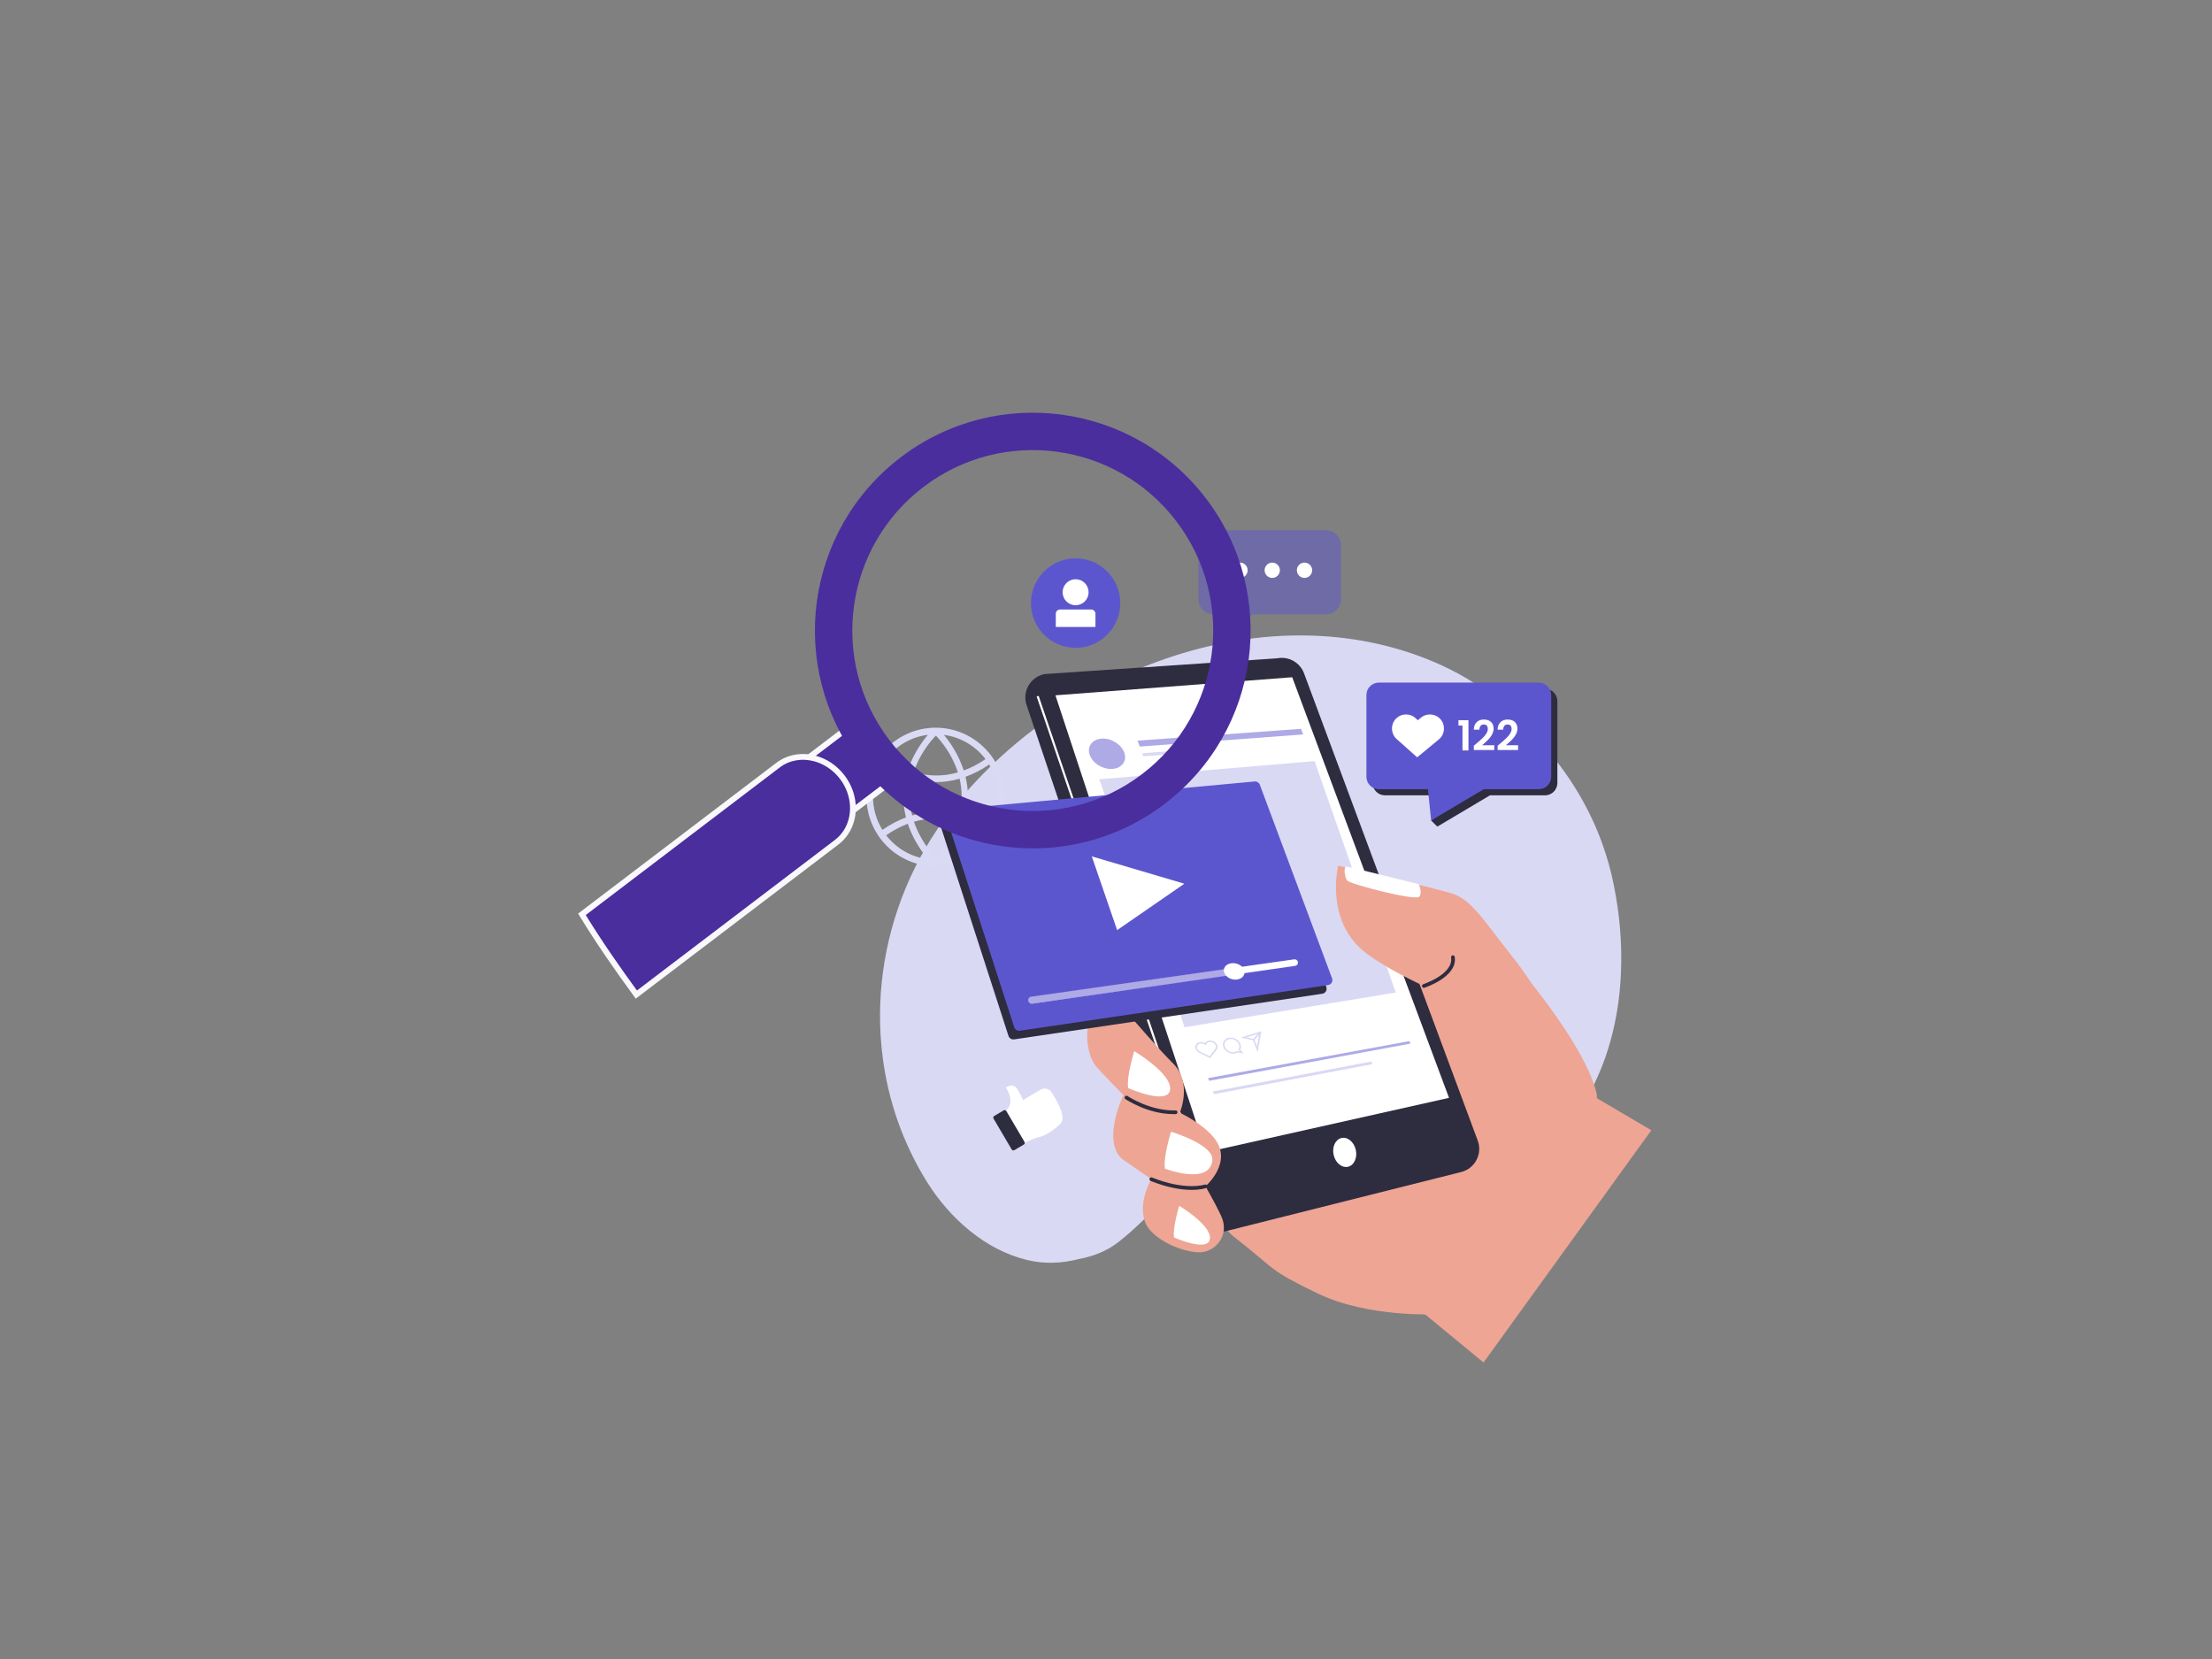 <svg xmlns="http://www.w3.org/2000/svg" xmlns:xlink="http://www.w3.org/1999/xlink" width="800" zoomAndPan="magnify" viewBox="0 0 600 450" height="600" preserveAspectRatio="xMidYMid meet" version="1.2"><rect x="0" y="0" width="600" height="450" fill="#808080" stroke="none"/><defs><clipPath id="1c74137f87"><path d="M 382 292 L 447.953 292 L 447.953 369.547 L 382 369.547 Z M 382 292 "/></clipPath><clipPath id="c1790092d0"><path d="M 325 143.797 L 364 143.797 L 364 173 L 325 173 Z M 325 143.797 "/></clipPath><clipPath id="0855fc2a78"><path d="M 197 194 L 246 194 L 246 237 L 197 237 Z M 197 194 "/></clipPath><clipPath id="bbb89454f1"><path d="M 202.051 80.746 L 362.035 124.078 L 312.039 308.676 L 152.055 265.348 Z M 202.051 80.746 "/></clipPath><clipPath id="f1f11eb128"><path d="M 202.051 80.746 L 362.035 124.078 L 312.039 308.676 L 152.055 265.348 Z M 202.051 80.746 "/></clipPath><clipPath id="8c1def6fdf"><path d="M 196 193 L 247 193 L 247 238 L 196 238 Z M 196 193 "/></clipPath><clipPath id="e1ad5811a9"><path d="M 202.051 80.746 L 362.035 124.078 L 312.039 308.676 L 152.055 265.348 Z M 202.051 80.746 "/></clipPath><clipPath id="c892888c93"><path d="M 202.051 80.746 L 362.035 124.078 L 312.039 308.676 L 152.055 265.348 Z M 202.051 80.746 "/></clipPath><clipPath id="5e5d0ed18a"><path d="M 157 205 L 232 205 L 232 270 L 157 270 Z M 157 205 "/></clipPath><clipPath id="1079d2e247"><path d="M 202.051 80.746 L 362.035 124.078 L 312.039 308.676 L 152.055 265.348 Z M 202.051 80.746 "/></clipPath><clipPath id="11b3ad6807"><path d="M 202.051 80.746 L 362.035 124.078 L 312.039 308.676 L 152.055 265.348 Z M 202.051 80.746 "/></clipPath><clipPath id="ad0fcc4170"><path d="M 156 204 L 233 204 L 233 271 L 156 271 Z M 156 204 "/></clipPath><clipPath id="daa8b5cab0"><path d="M 202.051 80.746 L 362.035 124.078 L 312.039 308.676 L 152.055 265.348 Z M 202.051 80.746 "/></clipPath><clipPath id="c88e2ffad2"><path d="M 202.051 80.746 L 362.035 124.078 L 312.039 308.676 L 152.055 265.348 Z M 202.051 80.746 "/></clipPath><clipPath id="ebea0df562"><path d="M 221 111 L 340 111 L 340 231 L 221 231 Z M 221 111 "/></clipPath><clipPath id="705f7096c6"><path d="M 202.051 80.746 L 362.035 124.078 L 312.039 308.676 L 152.055 265.348 Z M 202.051 80.746 "/></clipPath><clipPath id="bd4910b9ef"><path d="M 202.051 80.746 L 362.035 124.078 L 312.039 308.676 L 152.055 265.348 Z M 202.051 80.746 "/></clipPath></defs><g id="982fe04a4c"><path style=" stroke:none;fill-rule:nonzero;fill:#d9d9f4;fill-opacity:1;" d="M 438.625 274.234 C 438.582 274.5 438.543 274.777 438.488 275.039 C 437.355 281.504 435.434 287.805 432.59 293.723 C 431.668 295.637 430.66 297.52 429.555 299.352 C 426.09 305.047 421.363 310.133 415.812 313.926 C 412.5 316.203 408.887 318.012 405.07 319.23 C 393.359 322.969 383.895 317.371 372.352 315.496 C 364.156 314.172 355.805 313.402 347.496 314.012 C 339.184 314.625 331.02 316.672 323.566 320.457 C 315.004 324.805 310.055 332 302.641 337.438 C 300.289 339.16 296.922 340.727 292.566 341.523 C 290.328 342.105 288.012 342.457 285.668 342.512 C 283.316 342.578 280.922 342.34 278.504 341.746 C 267.199 338.992 257.594 330.453 251.434 320.586 C 244.863 310.035 240.895 298.438 239.402 286.598 C 238.434 279.023 238.477 271.367 239.48 263.805 C 241.586 248.023 247.867 232.727 257.949 219.84 C 287.02 182.66 341.57 160.793 387.004 178.742 C 387.422 178.91 387.84 179.082 388.254 179.262 C 388.516 179.352 388.773 179.465 389.027 179.578 C 390.359 180.141 391.68 180.754 392.977 181.391 C 396.375 183.078 399.641 185 402.727 187.18 C 405.152 188.902 407.461 190.773 409.641 192.789 C 412.156 195.129 414.559 197.539 416.801 200.016 C 418.59 201.961 420.277 203.953 421.867 206.008 C 425.508 210.668 428.648 215.59 431.23 220.863 C 432.484 223.41 433.613 226.039 434.578 228.758 C 435.891 232.352 436.945 236.105 437.734 240.039 C 439.273 247.641 440 255.543 439.703 263.387 C 439.57 267.031 439.219 270.664 438.625 274.234 Z M 438.625 274.234 "/><path style=" stroke:none;fill-rule:nonzero;fill:#dadaf5;fill-opacity:1;" d="M 253.863 197.387 C 243.512 197.355 235.074 205.758 235.039 216.121 C 235.008 226.484 243.398 234.938 253.75 234.973 C 264.094 235.004 272.539 226.598 272.574 216.234 C 272.598 205.879 264.207 197.422 253.863 197.387 Z M 253.859 199.527 C 255.164 200.891 258.219 204.469 259.824 209.512 C 255.832 210.66 251.812 210.629 247.848 209.418 C 249.488 204.406 252.547 200.879 253.859 199.527 Z M 260.176 221.168 C 255.926 219.938 251.641 219.941 247.414 221.18 C 246.484 217.477 246.648 214.086 247.367 211.121 C 249.535 211.781 251.719 212.137 253.91 212.141 C 256.039 212.148 258.168 211.828 260.289 211.219 C 260.977 214.164 261.105 217.516 260.176 221.168 Z M 259.668 222.871 C 258.605 225.988 256.734 229.297 253.75 232.727 C 250.809 229.297 248.957 225.992 247.91 222.887 C 251.809 221.742 255.75 221.734 259.668 222.871 Z M 261.895 210.699 C 264.109 209.906 266.258 208.785 268.309 207.371 C 269.887 209.957 270.801 212.992 270.793 216.234 C 270.781 219.48 269.84 222.508 268.25 225.086 C 266.203 223.652 264.059 222.523 261.84 221.715 C 262.871 217.676 262.68 213.953 261.895 210.699 Z M 267.312 205.906 C 265.422 207.215 263.441 208.246 261.406 208.984 C 260 204.594 257.602 201.219 256.027 199.328 C 260.621 199.934 264.633 202.383 267.312 205.906 Z M 251.688 199.316 C 250.105 201.188 247.707 204.523 246.27 208.867 C 244.312 208.117 242.352 207.062 240.438 205.723 C 243.137 202.27 247.129 199.883 251.688 199.316 Z M 239.41 207.176 C 241.496 208.629 243.625 209.77 245.762 210.574 C 244.934 213.855 244.711 217.633 245.742 221.73 C 243.594 222.523 241.457 223.652 239.352 225.098 C 237.738 222.488 236.793 219.418 236.805 216.125 C 236.82 212.84 237.781 209.781 239.41 207.176 Z M 240.367 226.562 C 242.309 225.227 244.277 224.184 246.242 223.441 C 247.258 226.504 248.988 229.73 251.695 233.059 C 247.098 232.484 243.07 230.062 240.367 226.562 Z M 255.801 233.07 C 258.547 229.734 260.305 226.496 261.336 223.422 C 263.367 224.172 265.375 225.238 267.246 226.551 C 264.52 230.086 260.445 232.523 255.801 233.07 Z M 255.801 233.07 "/><path style=" stroke:none;fill-rule:nonzero;fill:#eea594;fill-opacity:1;" d="M 433.195 297.492 C 433.195 297.492 432.75 286.094 407.266 257 C 392.945 240.645 311.895 248.902 304.027 247.629 C 296.16 246.352 322.609 326.043 334.578 335.371 C 346.547 344.699 343.555 344.145 357.355 350.812 C 371.152 357.484 389.48 356.473 389.48 356.473 Z M 433.195 297.492 "/><path style=" stroke:none;fill-rule:nonzero;fill:#eea594;fill-opacity:1;" d="M 308.723 240.883 C 308.723 240.883 273.559 235.512 273.113 246.137 C 272.664 256.762 289.305 259.297 311.793 263.414 C 334.281 267.535 308.723 240.883 308.723 240.883 Z M 308.723 240.883 "/><path style=" stroke:none;fill-rule:nonzero;fill:#2e2c3f;fill-opacity:1;" d="M 278.531 191.457 L 325.09 329.902 C 326.246 332.984 329.52 334.707 332.711 333.902 L 396.348 317.906 C 400.082 316.965 402.172 312.988 400.828 309.371 L 353.723 182.656 C 352.621 179.691 349.543 177.965 346.449 178.562 L 283.355 182.84 C 279.426 183.602 277.125 187.707 278.531 191.457 Z M 278.531 191.457 "/><path style=" stroke:none;fill-rule:nonzero;fill:#ffffff;fill-opacity:1;" d="M 281.191 188.93 L 281.73 188.742 L 328.461 325.914 L 327.922 326.102 Z M 281.191 188.93 "/><path style=" stroke:none;fill-rule:nonzero;fill:#ffffff;fill-opacity:1;" d="M 367.762 311.91 C 367.875 312.43 367.91 312.945 367.863 313.457 C 367.816 313.969 367.695 314.438 367.492 314.867 C 367.293 315.297 367.031 315.652 366.707 315.93 C 366.383 316.211 366.02 316.395 365.621 316.484 C 365.223 316.574 364.816 316.562 364.402 316.445 C 363.992 316.328 363.602 316.121 363.238 315.816 C 362.875 315.512 362.566 315.141 362.305 314.695 C 362.047 314.25 361.859 313.77 361.746 313.254 C 361.629 312.734 361.598 312.219 361.641 311.707 C 361.688 311.195 361.812 310.723 362.012 310.297 C 362.215 309.867 362.477 309.512 362.801 309.23 C 363.125 308.949 363.488 308.766 363.887 308.676 C 364.285 308.59 364.691 308.602 365.102 308.719 C 365.516 308.836 365.902 309.043 366.266 309.348 C 366.629 309.648 366.941 310.023 367.199 310.469 C 367.457 310.914 367.645 311.395 367.762 311.91 Z M 367.762 311.91 "/><path style=" stroke:none;fill-rule:nonzero;fill:#ffffff;fill-opacity:1;" d="M 286.285 188.605 L 327.152 312.547 L 393.043 297.789 L 350.512 183.699 Z M 286.285 188.605 "/><path style=" stroke:none;fill-rule:nonzero;fill:#d9d9f4;fill-opacity:1;" d="M 378.59 269.219 L 321.312 278.645 L 298.188 211.375 L 356.574 206.449 Z M 378.59 269.219 "/><path style=" stroke:none;fill-rule:nonzero;fill:#5c56ce;fill-opacity:0.5;" d="M 304.945 204.102 C 305.77 206.355 304.367 208.348 301.801 208.559 C 299.215 208.77 296.43 207.09 295.598 204.812 C 294.77 202.531 296.207 200.539 298.797 200.355 C 301.379 200.172 304.121 201.852 304.945 204.102 Z M 304.945 204.102 "/><path style=" stroke:none;fill-rule:nonzero;fill:#5c56ce;fill-opacity:0.5;" d="M 353.477 199.219 L 309.156 202.504 L 308.566 200.895 L 352.91 197.695 Z M 353.477 199.219 "/><path style=" stroke:none;fill-rule:nonzero;fill:#d9d9f4;fill-opacity:1;" d="M 325.289 203.988 L 310.133 205.164 L 309.816 204.32 L 324.988 203.16 Z M 325.289 203.988 "/><path style=" stroke:none;fill-rule:nonzero;fill:#5c56ce;fill-opacity:0.5;" d="M 382.578 283.07 L 327.973 293.172 L 327.703 292.438 L 382.324 282.391 Z M 382.578 283.07 "/><path style=" stroke:none;fill-rule:nonzero;fill:#d9d9f4;fill-opacity:1;" d="M 372.242 288.641 L 329.293 296.801 L 329.023 296.059 L 371.984 287.941 Z M 372.242 288.641 "/><path style=" stroke:none;fill-rule:nonzero;fill:#d9d9f4;fill-opacity:1;" d="M 341.102 285.352 L 339.875 282.164 L 336.566 281.422 L 342.164 279.711 Z M 338.105 281.379 L 340.188 281.844 L 340.945 283.801 L 341.602 280.305 Z M 338.105 281.379 "/><path style=" stroke:none;fill-rule:nonzero;fill:#d9d9f4;fill-opacity:1;" d="M 340.207 282.141 L 339.859 281.867 L 341.711 279.871 L 342.055 280.148 Z M 340.207 282.141 "/><path style=" stroke:none;fill-rule:nonzero;fill:#d9d9f4;fill-opacity:1;" d="M 337.328 285.773 L 335.723 285.465 C 335.488 285.605 335.23 285.703 334.945 285.758 C 333.664 285.984 332.266 285.207 331.836 284.02 C 331.402 282.836 332.094 281.695 333.379 281.473 C 334.656 281.258 336.043 282.035 336.477 283.211 C 336.66 283.719 336.645 284.238 336.434 284.688 Z M 335.57 285.051 L 336.34 285.195 L 335.914 284.684 L 335.973 284.578 C 336.191 284.191 336.223 283.73 336.055 283.281 C 335.699 282.316 334.562 281.676 333.516 281.855 C 332.461 282.035 331.895 282.977 332.25 283.941 C 332.605 284.914 333.75 285.555 334.805 285.367 C 335.062 285.324 335.301 285.227 335.5 285.094 Z M 335.57 285.051 "/><path style=" stroke:none;fill-rule:nonzero;fill:#d9d9f4;fill-opacity:1;" d="M 328.254 287.012 L 325.301 285.555 C 324.398 285.109 323.984 284.137 324.367 283.395 C 324.555 283.035 324.902 282.785 325.34 282.684 C 325.77 282.582 326.262 282.645 326.691 282.859 L 326.855 282.941 L 326.988 282.77 C 327.238 282.449 327.625 282.25 328.09 282.219 C 328.551 282.18 329.02 282.309 329.418 282.574 C 330.238 283.125 330.492 284.109 329.98 284.773 Z M 325.574 283.051 C 325.547 283.055 325.527 283.062 325.504 283.066 C 325.176 283.141 324.918 283.332 324.777 283.602 C 324.484 284.16 324.797 284.883 325.473 285.211 L 328.074 286.5 L 329.602 284.527 C 329.984 284.035 329.797 283.293 329.18 282.883 C 328.883 282.684 328.527 282.586 328.188 282.613 C 327.848 282.641 327.555 282.785 327.367 283.027 L 327.031 283.461 L 326.52 283.207 C 326.219 283.051 325.887 283 325.574 283.051 Z M 325.574 283.051 "/><path style=" stroke:none;fill-rule:nonzero;fill:#eea594;fill-opacity:1;" d="M 408.781 324.578 C 399.141 312.145 393.766 283.629 392.555 278.426 C 391.352 273.215 386.211 267.441 386.211 267.441 C 386.211 267.441 375.078 262.414 369.617 257.77 C 359.418 249.09 362.977 234.832 362.977 234.832 C 362.977 234.832 382.641 239.246 393.27 242.195 C 399.145 243.828 401.691 248.77 410.883 260.34 C 420.07 271.91 435.277 301.949 435.277 301.949 Z M 408.781 324.578 "/><g clip-rule="nonzero" clip-path="url(#1c74137f87)"><path style=" stroke:none;fill-rule:nonzero;fill:#eea594;fill-opacity:1;" d="M 424.734 292.926 L 447.922 306.578 L 402.414 369.578 L 382.285 353.008 Z M 424.734 292.926 "/></g><path style=" stroke:none;fill-rule:nonzero;fill:#ffffff;fill-opacity:1;" d="M 384.805 239.828 C 384.805 239.828 385.902 241.938 384.984 243.207 C 384.066 244.477 366.242 239.824 365.453 238.867 C 364.672 237.91 364.391 235.047 365.246 235.078 C 366.086 235.117 384.805 239.828 384.805 239.828 Z M 384.805 239.828 "/><path style=" stroke:none;fill-rule:nonzero;fill:#2e2c3f;fill-opacity:1;" d="M 386.215 267.945 C 386.004 267.945 385.809 267.809 385.738 267.598 C 385.652 267.332 385.801 267.055 386.059 266.965 C 386.141 266.938 394.293 264.227 393.602 259.707 C 393.559 259.434 393.75 259.18 394.023 259.137 C 394.297 259.094 394.551 259.281 394.594 259.559 C 395.414 264.918 386.742 267.797 386.371 267.922 C 386.316 267.938 386.262 267.945 386.215 267.945 Z M 386.215 267.945 "/><path style=" stroke:none;fill-rule:nonzero;fill:#eea594;fill-opacity:1;" d="M 326.953 321.797 C 326.953 321.797 329.082 325.262 331.238 329.832 C 333.391 334.406 330.539 338.707 326.586 339.566 C 322.629 340.426 312.289 336.68 310.5 331.195 C 308.707 325.715 312.297 319.855 312.297 319.855 L 304.223 314.258 C 298.852 309.113 304.734 297.039 304.734 297.039 C 304.734 297.039 300.012 292.266 297.516 289.5 C 295.016 286.73 294.027 280.336 295.805 276.059 C 298.113 270.484 303.656 266.246 303.656 266.246 L 307.207 276.359 C 307.207 276.359 314.469 284.77 318.176 288.434 C 323.508 293.707 320.016 301.832 320.016 301.832 C 320.016 301.832 326.062 304.605 329.316 308.641 C 334.648 315.273 326.953 321.797 326.953 321.797 Z M 326.953 321.797 "/><path style=" stroke:none;fill-rule:nonzero;fill:#2e2c3f;fill-opacity:1;" d="M 318.285 302.203 C 311.383 302.203 305.527 298.297 305.273 298.129 C 305.047 297.973 304.984 297.664 305.141 297.434 C 305.297 297.199 305.605 297.141 305.836 297.297 C 305.895 297.34 312.035 301.422 318.875 301.195 C 319.164 301.184 319.379 301.398 319.391 301.68 C 319.402 301.957 319.188 302.188 318.91 302.199 C 318.699 302.199 318.496 302.203 318.285 302.203 Z M 318.285 302.203 "/><path style=" stroke:none;fill-rule:nonzero;fill:#2e2c3f;fill-opacity:1;" d="M 323.25 322.754 C 320.703 322.754 316.945 322.266 312.102 320.324 C 311.844 320.223 311.719 319.93 311.82 319.672 C 311.922 319.414 312.215 319.289 312.473 319.391 C 321.555 323.035 326.73 321.336 326.785 321.32 C 327.043 321.23 327.328 321.367 327.422 321.633 C 327.512 321.895 327.371 322.18 327.113 322.273 C 327.004 322.309 325.684 322.754 323.25 322.754 Z M 323.25 322.754 "/><path style=" stroke:none;fill-rule:nonzero;fill:#ffffff;fill-opacity:1;" d="M 306.008 295.137 C 305.508 291.891 307.664 285.125 307.664 285.125 C 307.664 285.125 317.887 291.191 317.383 295.562 C 316.887 299.941 306.008 295.137 306.008 295.137 Z M 306.008 295.137 "/><path style=" stroke:none;fill-rule:nonzero;fill:#ffffff;fill-opacity:1;" d="M 318.453 335.66 C 318.027 332.887 319.871 327.094 319.871 327.094 C 319.871 327.094 328.621 332.281 328.191 336.027 C 327.762 339.773 318.453 335.66 318.453 335.66 Z M 318.453 335.66 "/><path style=" stroke:none;fill-rule:nonzero;fill:#ffffff;fill-opacity:1;" d="M 315.984 316.996 C 315.484 313.754 317.645 306.988 317.645 306.988 C 317.645 306.988 329.406 310.457 328.848 314.824 C 327.973 321.602 315.984 316.996 315.984 316.996 Z M 315.984 316.996 "/><path style=" stroke:none;fill-rule:nonzero;fill:#2e2c3f;fill-opacity:1;" d="M 375.676 186.832 L 419.066 186.832 C 420.93 186.832 422.434 188.34 422.434 190.203 L 422.434 212.363 C 422.434 214.227 420.93 215.734 419.066 215.734 L 404.148 215.734 L 389.863 224.223 L 388.992 215.734 L 375.676 215.734 C 373.812 215.734 372.309 214.227 372.309 212.363 L 372.309 190.203 C 372.309 188.34 373.812 186.832 375.676 186.832 Z M 375.676 186.832 "/><path style=" stroke:none;fill-rule:nonzero;fill:#2e2c3f;fill-opacity:1;" d="M 388.184 222.547 L 389.859 224.223 L 390.414 220.887 Z M 388.184 222.547 "/><path style=" stroke:none;fill-rule:nonzero;fill:#5c56ce;fill-opacity:1;" d="M 374.004 185.156 L 417.395 185.156 C 419.258 185.156 420.762 186.664 420.762 188.531 L 420.762 210.688 C 420.762 212.555 419.258 214.062 417.395 214.062 L 402.473 214.062 L 388.191 222.547 L 387.32 214.062 L 374.004 214.062 C 372.141 214.062 370.637 212.555 370.637 210.688 L 370.637 188.531 C 370.637 186.664 372.141 185.156 374.004 185.156 Z M 374.004 185.156 "/><path style=" stroke:none;fill-rule:nonzero;fill:#ffffff;fill-opacity:1;" d="M 384.402 205.426 L 378.844 200.461 C 377.27 199.059 377.133 196.641 378.531 195.07 C 379.934 193.492 382.348 193.355 383.918 194.754 L 384.59 195.359 L 385.438 194.664 C 387.062 193.324 389.469 193.555 390.809 195.184 C 392.145 196.809 391.914 199.219 390.289 200.559 Z M 384.402 205.426 "/><path style=" stroke:none;fill-rule:nonzero;fill:#ffffff;fill-opacity:1;" d="M 396.695 196.805 L 395.605 196.805 L 395.605 195.352 L 398.312 195.352 L 398.312 203.555 L 396.695 203.555 Z M 396.695 196.805 "/><path style=" stroke:none;fill-rule:nonzero;fill:#ffffff;fill-opacity:1;" d="M 399.77 202.273 C 401.629 200.695 403.57 199.246 403.57 197.738 C 403.57 197.008 403.246 196.512 402.469 196.512 C 401.715 196.512 401.297 197.051 401.285 197.918 L 399.762 197.918 C 399.812 196.035 401.016 195.172 402.492 195.172 C 404.254 195.172 405.145 196.219 405.145 197.648 C 405.145 199.551 403.312 201.035 402.012 202.137 L 405.324 202.137 L 405.324 203.445 L 399.77 203.445 Z M 399.77 202.273 "/><path style=" stroke:none;fill-rule:nonzero;fill:#ffffff;fill-opacity:1;" d="M 406.227 202.273 C 408.082 200.695 410.023 199.246 410.023 197.738 C 410.023 197.008 409.699 196.512 408.922 196.512 C 408.168 196.512 407.754 197.051 407.742 197.918 L 406.215 197.918 C 406.27 196.035 407.473 195.172 408.945 195.172 C 410.711 195.172 411.598 196.219 411.598 197.648 C 411.598 199.551 409.766 201.035 408.465 202.137 L 411.777 202.137 L 411.777 203.445 L 406.227 203.445 Z M 406.227 202.273 "/><path style=" stroke:none;fill-rule:nonzero;fill:#ffffff;fill-opacity:1;" d="M 272.723 301.336 C 272.723 301.336 275.695 299.527 272.844 295.012 C 272.844 295.012 274.703 293.617 275.777 295.199 C 276.855 296.785 277.492 298.371 277.492 298.371 L 282.242 295.574 C 283.25 294.977 284.547 295.277 285.195 296.254 C 286.82 298.719 289.328 303.156 287.617 304.84 C 285.188 307.234 282.637 308.285 281.957 308.395 C 281.281 308.496 278.871 309.461 277.832 310.074 Z M 272.723 301.336 "/><path style=" stroke:none;fill-rule:nonzero;fill:#2e2c3f;fill-opacity:1;" d="M 277.711 310.457 L 275.137 311.977 C 274.887 312.121 274.57 312.039 274.422 311.793 L 269.496 303.414 C 269.352 303.168 269.43 302.848 269.68 302.703 L 272.254 301.184 C 272.504 301.035 272.82 301.117 272.965 301.367 L 277.895 309.742 C 278.039 309.996 277.957 310.312 277.711 310.457 Z M 277.711 310.457 "/><path style=" stroke:none;fill-rule:nonzero;fill:#2e2c3f;fill-opacity:1;" d="M 358.672 269.551 L 275.059 281.934 C 274.395 282.027 273.758 281.633 273.551 280.996 L 255.023 223.707 C 254.754 222.871 255.324 221.996 256.203 221.914 L 338.75 214.316 C 339.363 214.254 339.945 214.621 340.164 215.199 L 359.758 267.703 C 360.062 268.527 359.539 269.422 358.672 269.551 Z M 358.672 269.551 "/><path style=" stroke:none;fill-rule:nonzero;fill:#5c56ce;fill-opacity:1;" d="M 360.23 267.203 L 276.621 279.586 C 275.957 279.684 275.32 279.289 275.109 278.652 L 256.582 221.367 C 256.312 220.531 256.887 219.656 257.766 219.574 L 340.309 211.977 C 340.922 211.914 341.504 212.281 341.723 212.859 L 361.316 265.359 C 361.625 266.184 361.102 267.078 360.23 267.203 Z M 360.23 267.203 "/><path style=" stroke:none;fill-rule:nonzero;fill:#ffffff;fill-opacity:1;" d="M 321.258 239.707 L 296.145 232.289 L 303.02 252.293 Z M 321.258 239.707 "/><path style=" stroke:none;fill-rule:nonzero;fill:#ffffff;fill-opacity:1;" d="M 351.285 261.988 L 279.996 272.242 C 279.566 272.305 279.145 272.051 279.012 271.648 L 278.969 271.516 C 278.789 270.988 279.141 270.426 279.699 270.352 L 351.023 260.223 C 351.453 260.16 351.863 260.398 352.012 260.793 C 352.219 261.32 351.867 261.906 351.285 261.988 Z M 351.285 261.988 "/><path style=" stroke:none;fill-rule:nonzero;fill:#5c56ce;fill-opacity:0.5;" d="M 333.723 264.641 L 280.062 272.254 C 279.586 272.324 279.129 272.035 278.977 271.578 L 278.945 271.484 C 278.75 270.895 279.141 270.27 279.754 270.184 L 333.449 262.664 C 333.914 262.598 334.367 262.871 334.523 263.312 C 334.734 263.914 334.352 264.555 333.723 264.641 Z M 333.723 264.641 "/><path style=" stroke:none;fill-rule:nonzero;fill:#ffffff;fill-opacity:1;" d="M 337.465 263.102 C 337.902 264.316 337.055 265.477 335.57 265.691 C 334.082 265.902 332.512 265.086 332.074 263.863 C 331.637 262.645 332.492 261.484 333.984 261.281 C 335.473 261.07 337.027 261.887 337.465 263.102 Z M 337.465 263.102 "/><path style=" stroke:none;fill-rule:nonzero;fill:#5c56ce;fill-opacity:1;" d="M 303.875 163.586 C 303.875 164.383 303.801 165.172 303.645 165.957 C 303.488 166.738 303.258 167.496 302.953 168.234 C 302.648 168.969 302.277 169.668 301.836 170.332 C 301.391 170.992 300.891 171.605 300.328 172.172 C 299.766 172.734 299.152 173.238 298.488 173.68 C 297.828 174.125 297.129 174.496 296.395 174.801 C 295.66 175.105 294.902 175.336 294.121 175.492 C 293.34 175.648 292.551 175.727 291.758 175.727 C 290.961 175.727 290.172 175.648 289.391 175.492 C 288.613 175.336 287.852 175.105 287.117 174.801 C 286.383 174.496 285.684 174.125 285.023 173.68 C 284.359 173.238 283.75 172.734 283.188 172.172 C 282.625 171.605 282.121 170.992 281.68 170.332 C 281.238 169.668 280.863 168.969 280.559 168.234 C 280.254 167.496 280.023 166.738 279.867 165.957 C 279.715 165.172 279.637 164.383 279.637 163.586 C 279.637 162.789 279.715 162 279.867 161.219 C 280.023 160.438 280.254 159.68 280.559 158.941 C 280.863 158.207 281.238 157.508 281.68 156.844 C 282.121 156.18 282.625 155.566 283.188 155.004 C 283.75 154.441 284.359 153.938 285.023 153.496 C 285.684 153.051 286.383 152.676 287.117 152.371 C 287.852 152.066 288.613 151.836 289.391 151.684 C 290.172 151.527 290.961 151.449 291.758 151.449 C 292.551 151.449 293.34 151.527 294.121 151.684 C 294.902 151.836 295.66 152.066 296.395 152.371 C 297.129 152.676 297.828 153.051 298.488 153.496 C 299.152 153.938 299.766 154.441 300.328 155.004 C 300.891 155.566 301.391 156.18 301.836 156.844 C 302.277 157.508 302.648 158.207 302.953 158.941 C 303.258 159.68 303.488 160.438 303.645 161.219 C 303.801 162 303.875 162.789 303.875 163.586 Z M 303.875 163.586 "/><path style=" stroke:none;fill-rule:nonzero;fill:#ffffff;fill-opacity:1;" d="M 295.281 160.641 C 295.281 161.109 295.191 161.559 295.012 161.992 C 294.832 162.426 294.578 162.805 294.25 163.137 C 293.918 163.469 293.535 163.723 293.105 163.902 C 292.672 164.082 292.223 164.172 291.758 164.172 C 291.289 164.172 290.84 164.082 290.406 163.902 C 289.977 163.723 289.594 163.469 289.266 163.137 C 288.934 162.805 288.68 162.426 288.5 161.992 C 288.32 161.559 288.234 161.109 288.234 160.641 C 288.234 160.172 288.32 159.723 288.5 159.293 C 288.68 158.859 288.934 158.477 289.266 158.145 C 289.594 157.816 289.977 157.559 290.406 157.383 C 290.84 157.203 291.289 157.113 291.758 157.113 C 292.223 157.113 292.672 157.203 293.105 157.383 C 293.535 157.559 293.918 157.816 294.25 158.145 C 294.578 158.477 294.832 158.859 295.012 159.293 C 295.191 159.723 295.281 160.172 295.281 160.641 Z M 295.281 160.641 "/><path style=" stroke:none;fill-rule:nonzero;fill:#ffffff;fill-opacity:1;" d="M 297.133 170.066 L 286.383 170.066 L 286.383 166.469 C 286.383 165.84 286.891 165.332 287.516 165.332 L 296.004 165.332 C 296.629 165.332 297.137 165.84 297.137 166.469 L 297.137 170.066 Z M 297.133 170.066 "/><g clip-rule="nonzero" clip-path="url(#c1790092d0)"><path style=" stroke:none;fill-rule:nonzero;fill:#5c56ce;fill-opacity:0.5;" d="M 329.188 143.816 L 359.621 143.816 C 361.895 143.816 363.734 145.66 363.734 147.938 L 363.734 162.512 C 363.734 164.785 361.895 166.629 359.621 166.629 L 339.801 166.629 L 332.605 172.547 L 332.605 166.637 L 329.188 166.637 C 326.914 166.637 325.074 164.793 325.074 162.516 L 325.074 147.938 C 325.074 145.66 326.914 143.816 329.188 143.816 Z M 329.188 143.816 "/></g><path style=" stroke:none;fill-rule:nonzero;fill:#ffffff;fill-opacity:1;" d="M 355.914 154.68 C 355.914 154.957 355.863 155.219 355.758 155.477 C 355.652 155.73 355.5 155.953 355.309 156.148 C 355.113 156.344 354.891 156.492 354.637 156.598 C 354.383 156.703 354.117 156.754 353.844 156.758 C 353.566 156.754 353.305 156.703 353.051 156.598 C 352.797 156.492 352.57 156.344 352.375 156.148 C 352.184 155.953 352.031 155.73 351.926 155.477 C 351.824 155.219 351.77 154.957 351.77 154.68 C 351.77 154.406 351.824 154.141 351.926 153.887 C 352.031 153.633 352.184 153.406 352.375 153.215 C 352.57 153.02 352.797 152.867 353.051 152.762 C 353.305 152.656 353.566 152.605 353.844 152.605 C 354.117 152.605 354.383 152.656 354.637 152.762 C 354.891 152.867 355.113 153.02 355.309 153.215 C 355.5 153.406 355.652 153.633 355.758 153.887 C 355.863 154.141 355.914 154.406 355.914 154.68 Z M 355.914 154.68 "/><path style=" stroke:none;fill-rule:nonzero;fill:#ffffff;fill-opacity:1;" d="M 347.168 154.68 C 347.168 154.957 347.113 155.219 347.008 155.477 C 346.902 155.73 346.754 155.953 346.559 156.148 C 346.367 156.344 346.141 156.492 345.887 156.598 C 345.633 156.703 345.371 156.754 345.094 156.758 C 344.82 156.754 344.555 156.703 344.301 156.598 C 344.047 156.492 343.824 156.344 343.629 156.148 C 343.434 155.953 343.285 155.73 343.18 155.477 C 343.074 155.219 343.023 154.957 343.023 154.68 C 343.023 154.406 343.074 154.141 343.18 153.887 C 343.285 153.633 343.434 153.406 343.629 153.215 C 343.824 153.02 344.047 152.867 344.301 152.762 C 344.555 152.656 344.82 152.605 345.094 152.605 C 345.371 152.605 345.633 152.656 345.887 152.762 C 346.141 152.867 346.367 153.02 346.559 153.215 C 346.754 153.406 346.902 153.633 347.008 153.887 C 347.113 154.141 347.168 154.406 347.168 154.68 Z M 347.168 154.68 "/><path style=" stroke:none;fill-rule:nonzero;fill:#ffffff;fill-opacity:1;" d="M 338.426 154.68 C 338.426 154.957 338.371 155.219 338.266 155.477 C 338.16 155.73 338.012 155.953 337.816 156.148 C 337.625 156.344 337.398 156.492 337.145 156.598 C 336.891 156.703 336.629 156.754 336.352 156.758 C 336.078 156.754 335.812 156.703 335.559 156.598 C 335.305 156.492 335.082 156.344 334.887 156.148 C 334.691 155.953 334.543 155.73 334.438 155.477 C 334.332 155.219 334.281 154.957 334.281 154.68 C 334.281 154.406 334.332 154.141 334.438 153.887 C 334.543 153.633 334.691 153.406 334.887 153.215 C 335.082 153.02 335.305 152.867 335.559 152.762 C 335.812 152.656 336.078 152.605 336.352 152.605 C 336.629 152.605 336.891 152.656 337.145 152.762 C 337.398 152.867 337.625 153.02 337.816 153.215 C 338.012 153.406 338.16 153.633 338.266 153.887 C 338.371 154.141 338.426 154.406 338.426 154.68 Z M 338.426 154.68 "/><g clip-rule="nonzero" clip-path="url(#0855fc2a78)"><g clip-rule="nonzero" clip-path="url(#bbb89454f1)"><g clip-rule="nonzero" clip-path="url(#f1f11eb128)"><path style=" stroke:none;fill-rule:nonzero;fill:#4a2e9d;fill-opacity:1;" d="M 197.883 221.824 L 209.215 236.734 L 245.496 209.145 L 234.152 194.238 L 197.883 221.824 "/></g></g></g><g clip-rule="nonzero" clip-path="url(#8c1def6fdf)"><g clip-rule="nonzero" clip-path="url(#e1ad5811a9)"><g clip-rule="nonzero" clip-path="url(#c892888c93)"><path style=" stroke:none;fill-rule:nonzero;fill:#f9f8fc;fill-opacity:1;" d="M 197.883 221.824 L 197.258 222.297 L 209.066 237.828 L 246.59 209.293 L 234.301 193.141 L 196.785 221.676 L 197.258 222.297 L 197.883 221.824 L 198.355 222.445 L 234.004 195.332 L 244.402 208.996 L 209.363 235.637 L 198.504 221.352 L 197.883 221.824 L 198.355 222.445 L 197.883 221.824 "/></g></g></g><g clip-rule="nonzero" clip-path="url(#5e5d0ed18a)"><g clip-rule="nonzero" clip-path="url(#1079d2e247)"><g clip-rule="nonzero" clip-path="url(#11b3ad6807)"><path style=" stroke:none;fill-rule:nonzero;fill:#4a2e9d;fill-opacity:1;" d="M 228.461 210.801 C 224.074 205.031 216.273 203.57 211.043 207.543 L 157.844 248.004 C 162.414 255.488 167.43 262.691 172.605 269.777 L 226.945 228.453 C 232.172 224.477 232.848 216.574 228.461 210.801 "/></g></g></g><g clip-rule="nonzero" clip-path="url(#ad0fcc4170)"><g clip-rule="nonzero" clip-path="url(#daa8b5cab0)"><g clip-rule="nonzero" clip-path="url(#c88e2ffad2)"><path style=" stroke:none;fill-rule:nonzero;fill:#f9f8fc;fill-opacity:1;" d="M 228.461 210.801 L 229.082 210.328 C 227.016 207.613 224.227 205.793 221.266 204.992 C 217.613 204 213.668 204.562 210.57 206.922 L 156.809 247.812 L 157.18 248.414 C 161.762 255.922 166.793 263.145 171.977 270.238 L 172.445 270.883 L 227.418 229.074 C 229.57 227.438 231.004 225.172 231.68 222.676 C 232.762 218.676 231.926 214.07 229.082 210.328 L 228.461 210.801 L 227.836 211.273 C 230.395 214.637 231.121 218.754 230.172 222.266 C 229.574 224.461 228.336 226.41 226.469 227.832 L 172.133 269.156 L 172.605 269.777 L 173.238 269.316 C 168.07 262.242 163.066 255.051 158.512 247.598 L 157.844 248.004 L 158.316 248.629 L 211.516 208.164 C 214.195 206.129 217.609 205.625 220.859 206.5 C 223.48 207.211 225.98 208.828 227.836 211.273 L 228.461 210.801 "/></g></g></g><g clip-rule="nonzero" clip-path="url(#ebea0df562)"><g clip-rule="nonzero" clip-path="url(#705f7096c6)"><g clip-rule="nonzero" clip-path="url(#bd4910b9ef)"><path style=" stroke:none;fill-rule:nonzero;fill:#4a2e9d;fill-opacity:1;" d="M 250.504 132.074 C 272.02 115.711 302.73 119.883 319.094 141.406 C 335.453 162.926 331.281 193.633 309.766 209.992 C 288.25 226.355 257.543 222.18 241.176 200.664 C 224.809 179.145 228.992 148.438 250.504 132.074 Z M 233.102 206.801 C 252.855 232.777 289.926 237.816 315.902 218.062 C 341.875 198.309 346.918 161.238 327.168 135.266 C 307.41 109.289 270.34 104.25 244.371 124.008 C 218.391 143.762 213.352 180.832 233.102 206.801 "/></g></g></g></g></svg>